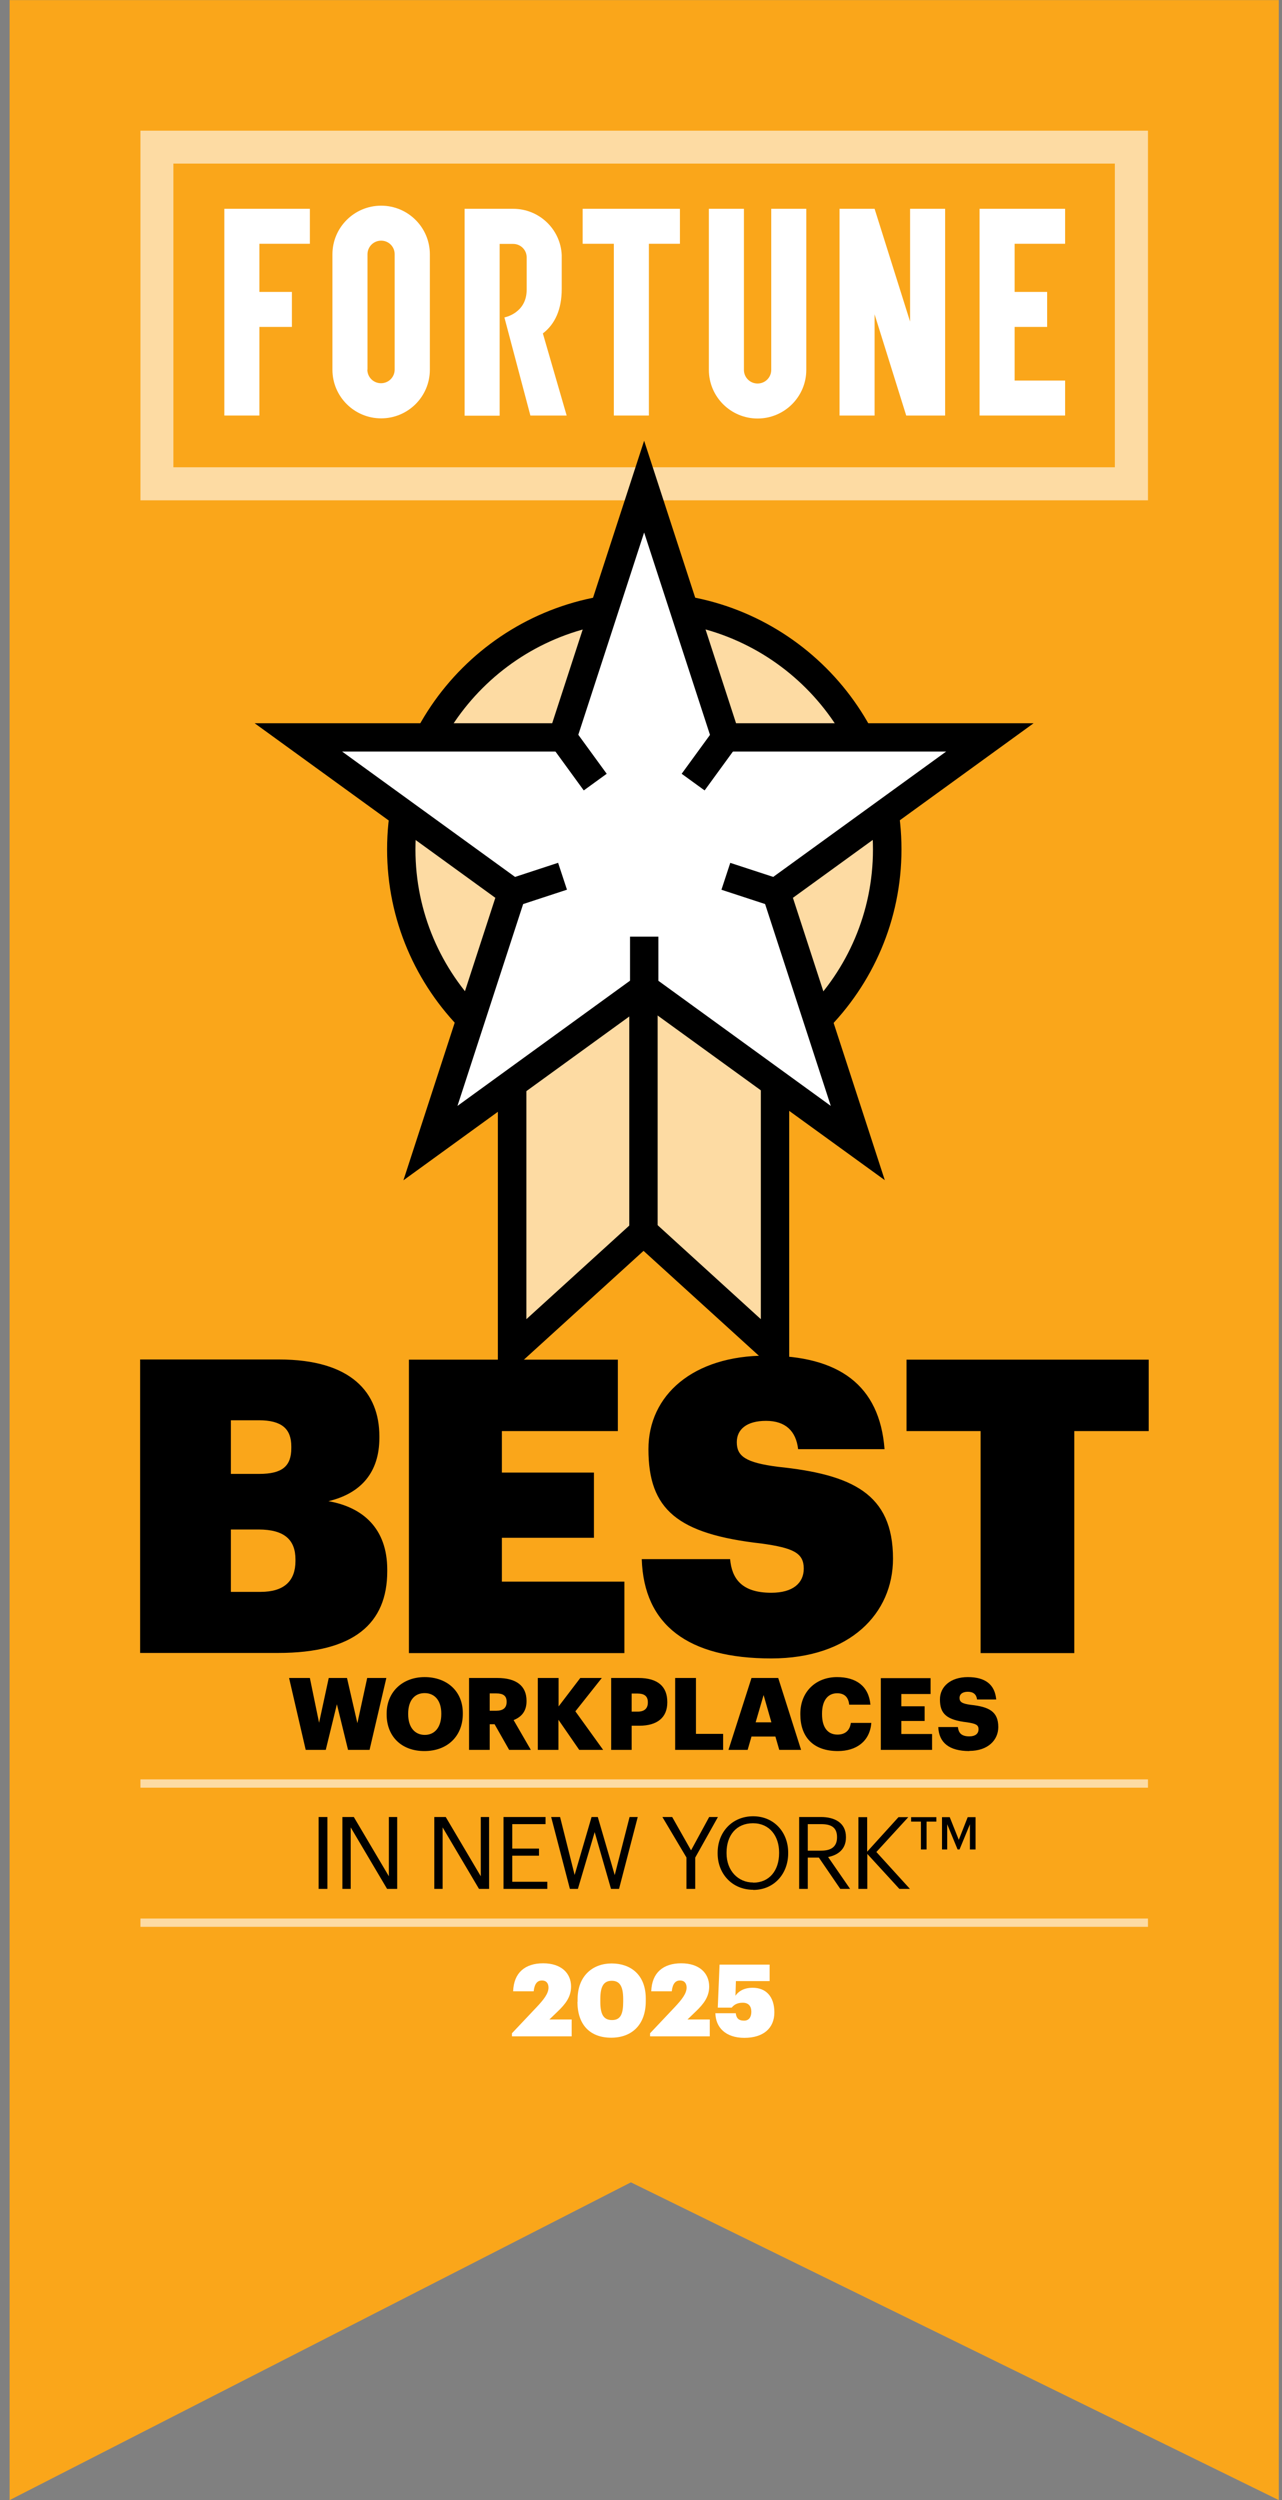 <svg width="100" height="195" viewBox="0 0 100 195" fill="none" xmlns="http://www.w3.org/2000/svg">
<rect x="0" y="0" width="100" height="195" fill="#808080" stroke="none"/>
<g clip-path="url(#clip0_428_32662)">
<path d="M0.75 195.009L49.213 170.223L99.75 195.009V0.009H0.75V195.009Z" fill="#FAA61A"/>
<path d="M89.545 39.025H10.955V10.193H89.545V39.025ZM13.526 36.447H86.962V12.76H13.526V36.447Z" fill="#FDDBA3"/>
<path d="M70.989 16.286V25.083L68.221 16.286H65.487V32.412H68.221V24.517L70.688 32.412H73.723V16.286H70.989Z" fill="white"/>
<path d="M20.233 16.286H17.719H17.499V32.412H20.233V25.499H22.769V22.771H20.233V19.014H24.171V16.286H20.233Z" fill="white"/>
<path d="M53.036 16.286H45.449V19.014H47.881V32.412H50.615V19.014H53.036V16.286Z" fill="white"/>
<path d="M76.41 16.286V32.412H83.082V29.684H79.144V25.499H81.68V22.771H79.144V19.014H83.082V16.286H76.41Z" fill="white"/>
<mask id="mask0_428_32662" style="mask-type:luminance" maskUnits="userSpaceOnUse" x="0" y="0" width="100" height="170">
<path d="M99.75 0.009H0.75V169.102H99.75V0.009Z" fill="white"/>
</mask>
<g mask="url(#mask0_428_32662)">
<path d="M44.198 32.412H41.372L39.345 24.759C39.345 24.759 41.082 24.447 41.082 22.598V20.077C41.082 19.488 40.607 19.025 40.028 19.025H38.974V32.424H36.24V16.286H40.028C42.067 16.286 43.734 17.892 43.816 19.904V22.54C43.816 24.135 43.294 25.28 42.345 26.008L44.198 32.401V32.412Z" fill="white"/>
<path d="M60.159 16.286V28.852C60.159 29.441 59.684 29.915 59.094 29.915C58.503 29.915 58.028 29.441 58.028 28.852V16.286H55.294V28.852C55.294 30.944 56.997 32.644 59.094 32.644C61.19 32.644 62.893 30.944 62.893 28.852V16.286H60.159Z" fill="white"/>
<path d="M25.931 19.846V28.84C25.931 30.933 27.634 32.632 29.731 32.632C31.827 32.632 33.53 30.933 33.53 28.84V19.835C33.53 17.742 31.827 16.043 29.731 16.043C27.634 16.043 25.931 17.742 25.931 19.835M28.665 28.829V19.835C28.665 19.245 29.14 18.771 29.731 18.771C30.321 18.771 30.785 19.245 30.785 19.823V28.829C30.785 29.418 30.31 29.892 29.719 29.892C29.128 29.892 28.654 29.418 28.654 28.829" fill="white"/>
<path d="M69.206 66.261C69.206 55.811 60.715 47.349 50.256 47.349C39.796 47.349 31.306 55.822 31.306 66.261C31.306 76.7 39.796 85.174 50.256 85.174C60.715 85.174 69.206 76.7 69.206 66.261Z" fill="#FDDBA3"/>
<path d="M50.256 48.447C40.422 48.447 32.406 56.435 32.406 66.261C32.406 76.087 40.41 84.064 50.256 84.064C60.101 84.064 68.094 76.076 68.094 66.261C68.094 56.446 60.09 48.447 50.256 48.447ZM50.256 86.272C39.194 86.272 30.194 77.29 30.194 66.25C30.194 55.209 39.194 46.227 50.256 46.227C61.318 46.227 70.318 55.209 70.318 66.25C70.318 77.29 61.318 86.272 50.256 86.272Z" fill="black"/>
</g>
<path d="M60.449 105.404L50.198 96.075L39.947 105.404V69.602H60.449V105.404Z" fill="#FDDBA3"/>
<path d="M41.059 70.7V102.896L50.209 94.572L59.348 102.896V70.7H41.059ZM61.561 107.901L50.198 97.567L38.835 107.901V68.492H61.561V107.913V107.901Z" fill="black"/>
<path d="M50.244 37.95L56.615 57.51H77.221L60.553 69.602L66.924 89.162L50.244 77.07L33.576 89.162L39.947 69.602L23.279 57.51H43.885L50.244 37.95Z" fill="white"/>
<path d="M26.684 58.62L41.244 69.175L35.684 86.261L50.244 75.695L64.804 86.261L59.244 69.175L73.804 58.62H55.804L50.244 41.534L44.684 58.62H26.684ZM69.032 92.064L50.244 78.446L31.468 92.064L38.638 70.03L19.862 56.412H43.074L50.244 34.378L57.414 56.412H80.626L61.85 70.03L69.02 92.064H69.032Z" fill="black"/>
<path d="M51.298 78.284H49.086V96.075H51.298V78.284Z" fill="black"/>
<path d="M55.719 56.858L53.172 60.355L54.962 61.654L57.509 58.156L55.719 56.858Z" fill="black"/>
<path d="M44.778 56.857L42.989 58.155L45.535 61.653L47.325 60.355L44.778 56.857Z" fill="black"/>
<path d="M51.356 73.059H49.144V77.07H51.356V73.059Z" fill="black"/>
<path d="M56.963 67.303L56.274 69.401L60.104 70.655L60.794 68.557L56.963 67.303Z" fill="black"/>
<path d="M43.534 67.298L39.705 68.555L40.396 70.652L44.225 69.396L43.534 67.298Z" fill="black"/>
<mask id="mask1_428_32662" style="mask-type:luminance" maskUnits="userSpaceOnUse" x="0" y="0" width="100" height="170">
<path d="M99.75 0.009H0.75V169.102H99.75V0.009Z" fill="white"/>
</mask>
<g mask="url(#mask1_428_32662)">
<path d="M71.835 144.258H72.275V142.085H73.04V141.738H71.07V142.085H71.835V144.258ZM73.48 144.258H73.885V142.293L74.696 144.258H74.847L75.657 142.293V144.258H76.097V141.738H75.484L74.789 143.507L74.082 141.738H73.48V144.258ZM66.97 147.334H67.653V144.605L70.155 147.334H70.978L68.36 144.455L70.85 141.738H70.086L67.642 144.432V141.738H66.959V147.345L66.97 147.334ZM63.009 144.363V142.282H64.063C64.827 142.282 65.291 142.536 65.291 143.287V143.322C65.291 144.016 64.862 144.351 64.063 144.351H63.009V144.363ZM62.325 147.334H63.009V144.894H63.877L65.545 147.334H66.31L64.596 144.848C65.36 144.698 65.986 144.247 65.986 143.322V143.287C65.986 142.166 65.094 141.727 64.028 141.727H62.337V147.334H62.325ZM58.746 146.836C57.576 146.836 56.673 145.912 56.673 144.559V144.501C56.673 143.172 57.426 142.212 58.735 142.212C60.043 142.212 60.773 143.23 60.773 144.49V144.547C60.773 145.9 60.009 146.848 58.758 146.848M58.758 147.414C60.391 147.414 61.48 146.143 61.48 144.559V144.501C61.48 142.929 60.391 141.669 58.746 141.669C57.101 141.669 55.978 142.917 55.978 144.513V144.571C55.978 146.143 57.101 147.403 58.758 147.403M53.545 147.334H54.229V144.894L56.001 141.727H55.318L53.904 144.328L52.433 141.727H51.669L53.545 144.883V147.322V147.334ZM44.453 147.334H45.078L46.387 142.906L47.661 147.334H48.287L49.746 141.727H49.109L47.951 146.258L46.63 141.727H46.144L44.823 146.247L43.688 141.727H42.993L44.453 147.334ZM39.275 147.334H42.692V146.779H39.959V144.744H42.043V144.189H39.959V142.282H42.553V141.727H39.275V147.334ZM33.877 147.334H34.526V142.536L37.364 147.334H38.151V141.727H37.503V146.351L34.769 141.727H33.877V147.334ZM26.707 147.334H27.356V142.536L30.194 147.334H30.982V141.727H30.333V146.351L27.599 141.727H26.707V147.334ZM24.854 147.334H25.538V141.727H24.854V147.334Z" fill="black"/>
<path d="M75.611 136.571C77.059 136.571 77.87 135.727 77.87 134.71C77.87 133.496 77.14 133.126 75.715 132.976C75.02 132.883 74.847 132.745 74.847 132.432C74.847 132.155 75.067 131.958 75.495 131.958C75.924 131.958 76.167 132.167 76.213 132.56H77.707C77.603 131.38 76.839 130.814 75.495 130.814C74.151 130.814 73.318 131.554 73.318 132.56C73.318 133.692 73.85 134.155 75.437 134.34C76.109 134.444 76.329 134.536 76.329 134.883C76.329 135.23 76.074 135.438 75.611 135.438C74.939 135.438 74.765 135.114 74.719 134.71H73.19C73.237 135.924 74.036 136.583 75.611 136.583M68.696 136.49H72.704V135.253H70.306V134.236H72.124V133.091H70.306V132.132H72.588V130.895H68.707V136.502L68.696 136.49ZM65.349 136.583C66.796 136.583 67.85 135.831 67.966 134.386H66.368C66.287 135.01 65.893 135.299 65.325 135.299C64.561 135.299 64.121 134.733 64.121 133.716V133.658C64.121 132.64 64.572 132.074 65.302 132.074C65.87 132.074 66.182 132.386 66.24 132.964H67.897C67.758 131.484 66.75 130.814 65.29 130.814C63.646 130.814 62.429 131.947 62.429 133.669V133.727C62.429 135.438 63.391 136.583 65.36 136.583M59.557 132.19L60.171 134.34H58.943L59.569 132.19H59.557ZM56.823 136.49H58.318L58.619 135.45H60.484L60.785 136.49H62.487L60.704 130.883H58.619L56.823 136.49ZM52.665 136.49H56.406V135.242H54.287V130.883H52.665V136.49ZM49.271 133.508V132.097H49.746C50.244 132.097 50.534 132.294 50.534 132.768V132.802C50.534 133.265 50.256 133.508 49.746 133.508H49.283H49.271ZM47.673 136.49H49.271V134.606H49.873C51.264 134.606 52.051 133.97 52.051 132.791V132.756C52.051 131.565 51.333 130.883 49.804 130.883H47.673V136.49ZM41.939 136.49H43.561V134.143L45.182 136.49H47.047L44.881 133.484L46.943 130.883H45.264L43.572 133.103V130.883H41.951V136.49H41.939ZM38.198 133.438V132.086H38.719C39.24 132.086 39.518 132.271 39.518 132.721V132.756C39.518 133.207 39.252 133.438 38.708 133.438H38.186H38.198ZM36.599 136.49H38.198V134.49H38.58L39.715 136.49H41.406L40.063 134.166C40.654 133.935 41.071 133.496 41.071 132.698V132.664C41.071 131.484 40.26 130.883 38.789 130.883H36.588V136.49H36.599ZM33.136 135.323C32.36 135.323 31.839 134.733 31.839 133.716V133.658C31.839 132.64 32.337 132.062 33.124 132.062C33.912 132.062 34.422 132.652 34.422 133.646V133.704C34.422 134.71 33.924 135.323 33.136 135.323ZM33.101 136.583C34.92 136.583 36.101 135.403 36.101 133.681V133.623C36.101 131.889 34.839 130.814 33.124 130.814C31.41 130.814 30.159 131.958 30.159 133.669V133.727C30.159 135.415 31.294 136.583 33.101 136.583ZM23.835 136.49H25.41L26.279 132.93L27.148 136.49H28.827L30.136 130.883H28.642L27.877 134.409L27.067 130.883H25.642L24.889 134.375L24.171 130.883H22.549L23.846 136.49H23.835Z" fill="black"/>
</g>
<path d="M89.383 138.953H11.117V139.276H89.383V138.953Z" fill="white"/>
<path d="M89.545 138.791H10.955V139.438H89.545V138.791Z" fill="#FDDBA3"/>
<path d="M89.383 149.808H11.117V150.131H89.383V149.808Z" fill="white"/>
<path d="M89.545 149.646H10.955V150.293H89.545V149.646Z" fill="#FDDBA3"/>
<mask id="mask2_428_32662" style="mask-type:luminance" maskUnits="userSpaceOnUse" x="0" y="0" width="100" height="170">
<path d="M99.75 0.009H0.75V169.102H99.75V0.009Z" fill="white"/>
</mask>
<g mask="url(#mask2_428_32662)">
<path d="M76.491 128.941H83.8V111.624H89.603V106.052H70.711V111.624H76.491V128.941ZM60.159 129.358C66.321 129.358 69.657 125.832 69.657 121.577C69.657 116.491 66.449 115.011 60.681 114.41C58.144 114.086 57.472 113.578 57.472 112.491C57.472 111.497 58.236 110.826 59.754 110.826C61.271 110.826 62.094 111.624 62.256 113.034H68.997C68.615 108.04 65.441 105.74 59.754 105.74C54.067 105.74 50.58 108.815 50.58 113.034C50.58 117.739 52.827 119.658 59.43 120.398C61.897 120.745 62.696 121.138 62.696 122.352C62.696 123.473 61.862 124.236 60.159 124.236C57.785 124.236 57.078 123.057 56.951 121.612H50.059C50.221 126.768 53.684 129.358 60.159 129.358ZM31.897 128.941H48.704V123.369H39.148V119.947H46.329V114.861H39.148V111.624H48.194V106.052H31.897V128.941ZM18.009 124.167V119.3H20.163C22.213 119.3 23.047 120.132 23.047 121.635V121.762C23.047 123.3 22.179 124.167 20.325 124.167H18.02H18.009ZM18.009 114.976V110.78H20.186C21.982 110.78 22.723 111.451 22.723 112.826V112.953C22.723 114.364 22.016 114.965 20.221 114.965H18.009V114.976ZM10.92 128.93H21.704C27.611 128.93 30.206 126.629 30.206 122.56V122.433C30.206 119.231 28.318 117.566 25.619 117.092C28.19 116.479 29.592 114.815 29.592 112.156V112.029C29.592 108.63 27.414 106.04 21.762 106.04H10.931V128.93H10.92Z" fill="black"/>
</g>
<path d="M39.935 158.594L41.846 156.571C42.414 155.969 42.785 155.496 42.785 155.033C42.785 154.709 42.623 154.478 42.275 154.478C41.928 154.478 41.696 154.709 41.627 155.322H40.028C40.074 153.866 40.966 153.137 42.368 153.137C43.769 153.137 44.545 153.9 44.545 154.952C44.545 155.75 44.117 156.305 43.503 156.894L42.854 157.519H44.592V158.836H39.935V158.594Z" fill="white"/>
<path d="M45.055 156.155V155.935C45.055 154.143 46.213 153.149 47.708 153.149C49.202 153.149 50.372 154.039 50.372 155.889V156.097C50.372 157.9 49.318 158.941 47.673 158.941C46.028 158.941 45.043 157.935 45.043 156.143L45.055 156.155ZM48.611 156.143V155.935C48.611 154.952 48.356 154.501 47.719 154.501C47.082 154.501 46.827 154.952 46.827 155.923V156.143C46.827 157.126 47.082 157.565 47.742 157.565C48.403 157.565 48.611 157.103 48.611 156.131V156.143Z" fill="white"/>
<path d="M50.708 158.594L52.619 156.571C53.186 155.969 53.557 155.496 53.557 155.033C53.557 154.709 53.395 154.478 53.047 154.478C52.7 154.478 52.468 154.709 52.399 155.322H50.8C50.846 153.866 51.738 153.137 53.14 153.137C54.541 153.137 55.318 153.9 55.318 154.952C55.318 155.75 54.889 156.305 54.275 156.894L53.626 157.519H55.364V158.836H50.708V158.594Z" fill="white"/>
<path d="M55.781 157.033H57.391C57.437 157.38 57.576 157.611 58.04 157.611C58.445 157.611 58.607 157.299 58.607 156.917C58.607 156.467 58.376 156.212 57.935 156.212C57.495 156.212 57.24 156.386 57.078 156.594H55.989L56.128 153.241H60.032V154.524H57.403L57.368 155.669C57.576 155.357 57.982 155.045 58.711 155.045C59.742 155.045 60.403 155.727 60.403 156.964C60.403 158.201 59.545 158.952 58.063 158.952C56.58 158.952 55.827 158.12 55.804 157.045L55.781 157.033Z" fill="white"/>
</g>
<defs>
<clipPath id="clip0_428_32662">
<rect width="99" height="195" fill="white" transform="translate(0.75 0.009)"/>
</clipPath>
</defs>
</svg>
